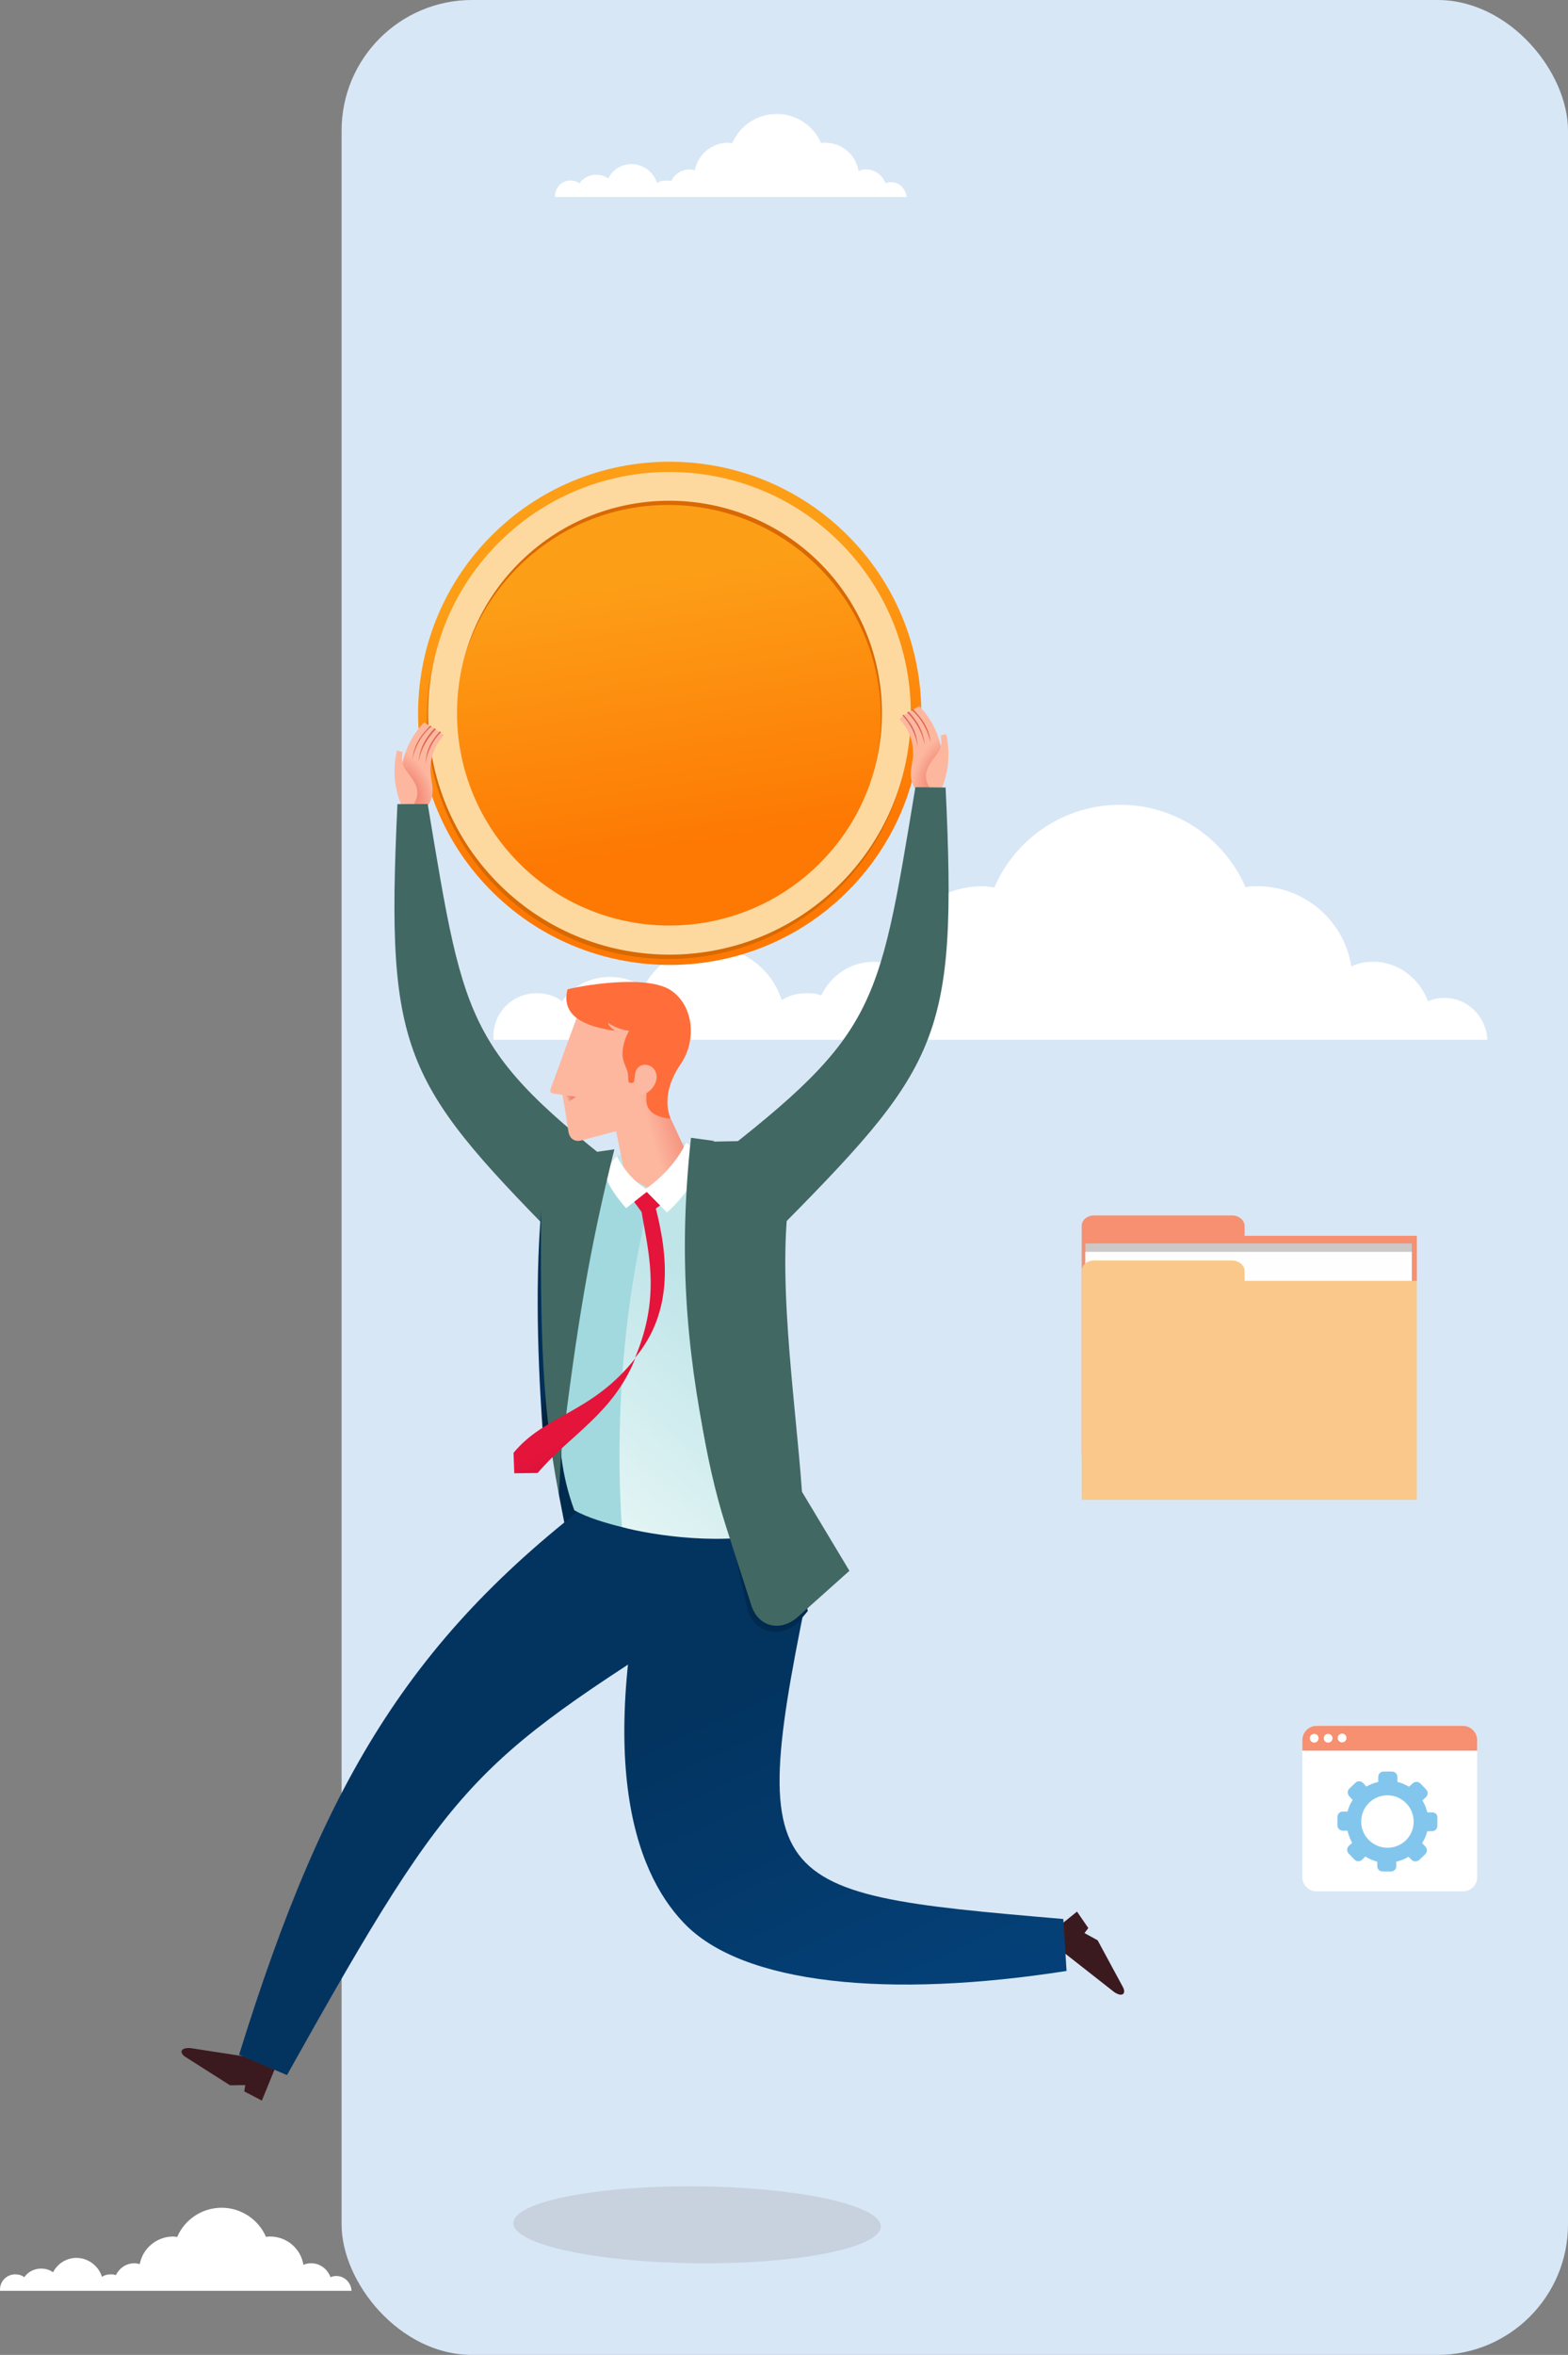 <svg width="661" height="992" viewBox="0 0 661 992" fill="none" xmlns="http://www.w3.org/2000/svg">
<rect x="0" y="0" width="661" height="992" fill="#808080" stroke="none"/>
<rect x="144" width="517" height="992" rx="55" fill="#D8E7F6"/>
<path d="M616.716 796.729H554.988C551.722 796.729 549 794.009 549 790.746V732.983C549 729.72 551.722 727 554.988 727H616.716C619.982 727 622.703 729.72 622.703 732.983V790.855C622.703 794.118 619.982 796.729 616.716 796.729Z" fill="white"/>
<path d="M622.703 737.443H549V732.983C549 729.72 551.722 727 554.988 727H616.716C619.982 727 622.703 729.72 622.703 732.983V737.443Z" fill="#F69070"/>
<path d="M554.008 734.071C555.03 734.071 555.859 733.243 555.859 732.222C555.859 731.2 555.03 730.372 554.008 730.372C552.986 730.372 552.157 731.2 552.157 732.222C552.157 733.243 552.986 734.071 554.008 734.071Z" fill="white"/>
<path d="M559.887 734.071C560.909 734.071 561.737 733.243 561.737 732.222C561.737 731.2 560.909 730.372 559.887 730.372C558.864 730.372 558.036 731.2 558.036 732.222C558.036 733.243 558.864 734.071 559.887 734.071Z" fill="white"/>
<path d="M565.766 733.962C566.788 733.962 567.616 733.134 567.616 732.113C567.616 731.091 566.788 730.263 565.766 730.263C564.743 730.263 563.915 731.091 563.915 732.113C563.915 733.134 564.743 733.962 565.766 733.962Z" fill="white"/>
<path d="M603.76 763.442H601.692C601.256 761.701 600.603 759.961 599.623 758.438L601.147 757.024C602.018 756.153 602.127 754.739 601.147 753.76L598.752 751.258C597.881 750.388 596.466 750.388 595.486 751.258L593.962 752.672C592.438 751.693 590.805 751.041 589.063 750.606V748.539C589.063 747.233 588.083 746.254 586.777 746.254H584.708H583.293C581.987 746.254 581.007 747.233 581.007 748.539V750.606C579.265 751.041 577.523 751.693 575.999 752.564L574.584 751.041C573.713 750.171 572.298 750.062 571.318 751.041L568.814 753.434C567.943 754.304 567.943 755.718 568.814 756.697L570.229 758.22C569.249 759.743 568.487 761.375 568.052 763.116H566.092C564.786 763.116 563.806 764.095 563.806 765.4V768.881C563.806 770.186 564.786 771.165 566.092 771.165H568.052C568.487 773.015 569.14 774.646 570.011 776.278L568.596 777.583C567.725 778.454 567.616 779.868 568.596 780.847L570.991 783.349C571.862 784.219 573.277 784.328 574.257 783.349L575.564 782.043C577.088 783.022 578.83 783.784 580.572 784.219V786.068C580.572 787.374 581.551 788.353 582.858 788.353H584.926H586.341C587.648 788.353 588.628 787.374 588.628 786.068V784.219C590.478 783.784 592.22 783.131 593.744 782.152L595.051 783.458C595.922 784.328 597.337 784.328 598.317 783.458L600.821 781.064C601.692 780.194 601.801 778.78 600.821 777.801L599.514 776.387C600.494 774.864 601.256 773.123 601.692 771.383H603.651C604.958 771.383 605.938 770.404 605.938 769.098V765.617C606.046 764.421 605.067 763.442 603.76 763.442ZM584.926 778.345H584.708C578.612 778.236 573.713 773.232 573.822 767.14C573.931 761.049 578.83 756.262 584.926 756.262H585.035C591.132 756.371 596.031 761.375 595.922 767.467C595.922 773.45 591.023 778.345 584.926 778.345Z" fill="#83C6ED"/>
<path d="M524.671 516.499V520.577H597.281V612.815H456V521.983V516.359C456 513.969 458.251 512 461.207 512H519.745C522.419 512.141 524.671 514.109 524.671 516.499Z" fill="#F69070"/>
<path d="M595.17 523.811H457.548V622.798H595.17V523.811Z" fill="#CCC8C7"/>
<path d="M595.17 527.326H457.548V627.72H595.17V527.326Z" fill="#FDFEFD"/>
<path d="M524.671 535.481V539.559H597.281V631.797H456V540.965V535.341C456 532.95 458.251 530.982 461.207 530.982H519.745C522.419 531.123 524.671 533.091 524.671 535.481Z" fill="#FAC88A"/>
<path d="M141.774 958.748C140.907 958.748 140.04 958.921 139.347 959.267C138.134 955.977 135.014 953.379 131.201 953.379C129.988 953.379 128.948 953.553 127.908 954.072C126.868 947.318 120.975 942.123 113.869 942.123C113.35 942.123 112.656 942.123 112.136 942.296C109.017 935.022 101.737 930 93.418 930C85.099 930 77.82 935.022 74.7 942.296C74.18 942.296 73.66 942.123 72.967 942.123C66.034 942.123 60.141 947.145 58.928 953.726C58.235 953.552 57.368 953.379 56.675 953.379C53.208 953.379 50.262 955.458 48.876 958.402C48.182 958.055 47.316 958.055 46.622 958.055C45.236 958.055 44.023 958.402 42.983 959.094C41.596 954.592 37.263 951.128 32.237 951.128C27.904 951.128 24.264 953.552 22.358 957.189C20.971 956.15 19.238 955.631 17.332 955.631C14.385 955.631 11.786 957.016 10.226 959.267C9.186 958.402 7.799 958.055 6.413 958.055C2.946 958.055 0 960.826 0 964.463C0 964.636 0 964.809 0 964.982H8.493H12.652H21.318H25.998H40.21H43.156H48.529H52.862H61.528H64.821H79.206H84.579H102.431H107.803H123.229H125.482H135.707H139.52H148.186C148.013 961.519 145.24 958.748 141.774 958.748Z" fill="white"/>
<path d="M608.868 420.356C606.417 420.356 603.967 420.847 602.007 421.827C598.577 412.515 589.755 405.163 578.974 405.163C575.544 405.163 572.603 405.654 569.663 407.124C566.723 388.01 550.061 373.307 529.968 373.307C528.498 373.307 526.538 373.307 525.068 373.797C516.247 353.213 495.664 339 472.141 339C448.619 339 428.036 353.213 419.215 373.797C417.745 373.797 416.275 373.307 414.315 373.307C394.712 373.307 378.05 387.52 374.62 406.144C372.66 405.653 370.209 405.163 368.249 405.163C358.448 405.163 350.117 411.045 346.196 419.376C344.236 418.396 341.786 418.396 339.826 418.396C335.905 418.396 332.475 419.376 329.534 421.337C325.614 408.594 313.363 398.792 299.151 398.792C286.899 398.792 276.608 405.653 271.218 415.946C267.297 413.005 262.396 411.535 257.006 411.535C248.675 411.535 241.324 415.456 236.913 421.827C233.973 419.376 230.053 418.396 226.132 418.396C216.331 418.396 208 426.238 208 436.53C208 437.02 208 437.51 208 438H232.013H243.774H268.277H281.509H321.693H330.025H345.216H357.468H381.971H391.282H431.957H447.148H497.625H512.816H556.432H562.802H591.716H602.497H627C626.51 428.198 618.669 420.356 608.868 420.356Z" fill="white"/>
<path d="M375.774 76.748C374.907 76.748 374.04 76.921 373.347 77.267C372.134 73.977 369.014 71.379 365.201 71.379C363.988 71.379 362.948 71.552 361.908 72.072C360.868 65.318 354.975 60.123 347.869 60.123C347.35 60.123 346.656 60.123 346.136 60.296C343.017 53.022 335.737 48 327.418 48C319.099 48 311.819 53.022 308.7 60.296C308.18 60.296 307.66 60.123 306.967 60.123C300.034 60.123 294.141 65.145 292.928 71.726C292.235 71.552 291.368 71.379 290.675 71.379C287.208 71.379 284.262 73.457 282.875 76.401C282.182 76.055 281.316 76.055 280.622 76.055C279.236 76.055 278.023 76.402 276.983 77.094C275.596 72.592 271.263 69.128 266.237 69.128C261.904 69.128 258.264 71.552 256.358 75.189C254.971 74.15 253.238 73.631 251.332 73.631C248.385 73.631 245.786 75.016 244.226 77.267C243.186 76.401 241.799 76.055 240.413 76.055C236.946 76.055 234 78.826 234 82.463C234 82.636 234 82.809 234 82.982H242.493H246.652H255.318H259.998H274.21H277.156H282.529H286.862H295.528H298.821H313.206H318.579H336.431H341.803H357.229H359.482H369.707H373.52H382.186C381.84 79.519 379.067 76.748 375.774 76.748Z" fill="white"/>
<g clip-path="url(#clip0)">
<path d="M356.172 376.594C314.164 417.338 246.928 416.272 206.156 374.294C165.384 332.315 166.45 265.125 208.457 224.382C250.465 183.638 317.701 184.704 358.473 226.682C399.245 268.661 398.179 335.85 356.172 376.594Z" fill="url(#paint0_linear)"/>
<path d="M354.777 231.494C315.651 191.205 251.225 190.215 210.908 229.314C170.591 268.413 169.601 332.795 208.727 373.084C247.853 413.372 312.279 414.362 352.596 375.263C392.913 336.164 393.903 271.783 354.777 231.494ZM346.091 239.894C380.454 275.348 379.695 332.037 344.1 366.465C308.622 400.805 251.896 400.047 217.444 364.477C183.08 329.023 183.838 272.335 219.433 237.907C254.911 203.566 311.522 204.413 346.091 239.894Z" fill="#D96902"/>
<path d="M355.238 229.678C316.112 189.389 251.685 188.4 211.369 227.499C171.052 266.597 170.062 330.979 209.188 371.268C248.313 411.557 312.74 412.547 353.057 373.448C393.373 334.349 394.363 269.967 355.238 229.678ZM346.551 238.079C380.915 273.532 380.156 330.222 344.561 364.65C309.083 398.99 252.357 398.231 217.904 362.661C183.54 327.208 184.299 270.52 219.894 236.091C255.371 201.751 312.071 202.714 346.551 238.079Z" fill="#FED99F"/>
<path d="M178.831 341.006C182.427 337.545 182.918 334.226 181.908 328.597C180.135 319.318 184.033 313.256 187.043 309.833C185.892 308.381 181.561 305.9 178.702 304.382C172.097 311.265 165.415 324.258 171.481 339.072L178.831 341.006Z" fill="url(#paint1_radial)"/>
<path d="M169.056 338.817C166.047 331.321 165.51 323.9 167.36 316.149L169.69 316.762C169.142 321.024 169.662 322.693 171.964 325.598C176.568 331.407 177.2 334.829 173.812 339.685L169.056 338.817Z" fill="#FDB79F"/>
<path d="M185.402 308.06C181.023 313.038 179.721 316.527 179.296 321.779C180.174 316.263 182.43 312.067 185.893 308.381L185.402 308.06Z" fill="#D66552"/>
<path d="M183.26 306.73C179.844 310.238 176.862 315.009 176.474 320.846C177.399 315.15 180.513 310.606 183.703 307.23L183.26 306.73Z" fill="#D66552"/>
<path d="M181.429 305.674C178.56 308.559 174.55 312.868 173.879 319.78C175.267 313.057 179.014 308.295 181.92 305.995L181.429 305.674Z" fill="#D66552"/>
<path d="M167.542 338.733L180.306 338.697C196.37 435.334 196.436 443.175 273.525 502.231L242.195 529.273C170.001 456.22 162.445 446.131 167.542 338.733Z" fill="#426863"/>
<path d="M387.467 334.206C384.005 330.613 383.326 327.37 384.43 321.722C386.3 312.443 382.328 306.418 379.224 302.919C380.366 301.495 384.668 298.987 387.565 297.451C394.179 304.363 400.943 317.253 394.686 332.274L387.467 334.206Z" fill="url(#paint2_radial)"/>
<path d="M397.074 331.944C400 324.476 400.632 316.98 398.84 309.229L396.586 309.785C397.208 313.972 396.557 315.716 394.273 318.564C389.659 324.438 389.121 327.936 392.479 332.651L397.074 331.944Z" fill="#FDB79F"/>
<path d="M380.865 301.052C385.3 306.05 386.516 309.435 386.856 314.697C386.026 309.115 383.828 305.088 380.413 301.316L380.865 301.052Z" fill="#D66552"/>
<path d="M382.951 299.685C386.235 303.231 389.414 307.899 389.791 313.745C388.782 308.115 385.782 303.495 382.451 300.128L382.951 299.685Z" fill="#D66552"/>
<path d="M384.763 298.629C387.471 301.449 391.688 305.815 392.319 312.877C390.829 306.164 387.112 301.354 384.262 299.072L384.763 298.629Z" fill="#D66552"/>
<path d="M398.626 331.74L385.891 331.598C369.883 428.208 369.77 436.022 292.687 494.986L324.05 522.04C396.168 449.197 403.717 439.252 398.626 331.74Z" fill="#426863"/>
<path d="M441.317 815.496L454.016 805.251L458.779 812.177L457.175 814.298L462.72 817.338L473.352 837.009C474.776 839.596 473.378 841.566 469.737 839.183L448.928 822.862L442.751 826.28L441.317 815.496Z" fill="#3B1A1F"/>
<path d="M116.543 869.787L110.389 884.866L102.967 880.99L103.379 878.321L96.984 878.427L78.064 866.404C75.586 864.747 75.942 862.435 80.269 862.738L106.438 866.772L110.097 860.779L116.543 869.787Z" fill="#3B1A1F"/>
<path d="M235.62 629.705L239.884 651.672L250.021 642.671L233.332 599.666L235.62 629.705Z" fill="url(#paint3_linear)"/>
<path d="M100.796 865.538L120.98 874.113C193.971 743.67 199.64 742.359 307.937 673.636L300.75 632.825L261.19 623.448C174.971 686.103 137.423 747.519 100.796 865.538Z" fill="url(#paint4_linear)"/>
<path d="M449.61 830.252L448.25 808.369C315.679 797.038 314.007 796.052 345.429 646.816L277.154 635.743C250.065 739.205 267.149 787.917 288.174 809.917C312.923 836.135 375.093 841.894 449.61 830.252Z" fill="url(#paint5_linear)"/>
<path d="M330.662 593.726L329.737 644.579C306.755 651.781 274.561 646.636 262.141 643.265C237.914 613.667 232.325 555.435 231.376 530.884L260.043 486.857C273.945 482.99 279.56 482.034 289.174 481.149L295.18 493.002L330.662 593.726Z" fill="url(#paint6_linear)"/>
<path d="M275.453 450.413L282.693 471.09L290.416 487.749L273.481 500.615L263.519 495.182L255.743 456.944L275.453 450.413Z" fill="url(#paint7_linear)"/>
<path d="M243.605 427.394L232.272 458.245C231.677 459.763 231.905 460.492 233.432 460.684L237.207 461.243L239.636 476.75C240.218 479.902 242.45 481.073 245.041 480.401L262.295 475.834C265.129 475.086 267.175 473.517 267.91 469.023L272.129 447.448L267.372 427.467L243.605 427.394Z" fill="#FDB79F"/>
<path d="M256.267 430.787C256.638 432.405 257.913 433.075 259.34 434.23C246.244 432.439 236.425 427.895 239.226 416.759C242.144 415.852 273.045 409.706 283.521 417.645C292.57 424.428 293.496 438.537 287.103 447.99C280.878 457.125 280.322 464.762 282.609 471.248C272.961 470.25 272.252 465.406 272.476 462.27C272.541 459.051 273.348 450.935 272.08 449.863C270.813 448.791 268.313 448.902 267.762 452.273L267.294 455.484C267.194 456.448 265.181 456.408 264.954 455.679L264.7 452.292C264.497 450.356 263.001 448.555 262.504 445.244C262.074 442.578 263.143 437.446 265.221 434.267C262.973 433.9 259.684 433.191 256.267 430.787Z" fill="#FF6D3B"/>
<path d="M268.523 450.436C269.863 447.886 273.731 447.882 275.696 450.337C279.383 455.322 273.122 462.202 268.708 461.309L268.523 450.436Z" fill="#FCB8A0"/>
<path d="M242.912 462.001L237.848 465.442L237.207 461.243L242.912 462.001Z" fill="url(#paint8_linear)"/>
<path d="M262.141 643.265C256.349 641.825 247.613 639.385 242.096 636.167C239.401 628.831 237.623 621.454 236.64 613.653C237.065 580.207 240.929 544.559 252.412 494.97L273.551 506.788C263.468 547.305 258.984 595.242 262.141 643.265Z" fill="#A1D9DE"/>
<path d="M228.317 508.193C224.906 544.457 227.613 587.127 228.921 604.631L231.195 601.704L228.317 508.193Z" fill="url(#paint9_linear)"/>
<path d="M256.483 486.308C247.214 513.291 238.109 571.079 235.62 629.705C227.694 588.961 227.75 554.366 228.185 494.877L256.483 486.308Z" fill="#426863"/>
<path d="M281.178 505.779L271.782 512.344L265.909 504.336L268.473 500.724L278.456 500.988L281.178 505.779Z" fill="#E5143B"/>
<path d="M297.538 487.174L289.146 481.327C287.392 485.609 281.69 494.201 272.293 500.766C266.953 497.575 262.533 491.977 260.016 487.035L254.467 493.465C256.682 500.363 260.378 504.757 263.923 508.946L272.634 502.093L281.15 510.691C286.78 506.095 295.933 494.029 297.538 487.174Z" fill="white"/>
<path d="M313.096 649.662L309.083 650.865L315.002 677.458C317.504 688.407 330.266 690.738 337.391 682.366L340.514 678.659L340.322 677.536L313.096 649.662Z" fill="url(#paint10_linear)"/>
<path d="M250.991 485.279L259.002 484.147C248.097 527.634 243.154 559.655 236.971 609.151C235.459 589.43 232.196 566.89 232.713 541.107L241.52 537.183L237.569 523.825C242.025 510.306 243.89 502.944 250.991 485.279Z" fill="#426863"/>
<path d="M328.845 480.344L292.104 481.054C287.438 504.194 287.527 585.073 305.963 642.735L316.673 676.076C319.6 685.452 329.102 687.645 336.514 680.956L358.077 661.697L338.07 628.379C335.347 589.348 326.551 532.989 333.933 496.973L328.845 480.344Z" fill="#426863"/>
<path d="M300.923 480.593L291.283 479.289C286.169 526.582 288.81 566.146 298.185 611.666C300.592 587.814 302.465 561.513 302.199 541.985L293.366 538.983L301.819 535.005C301.457 514.915 301.751 497.658 300.923 480.593Z" fill="#426863"/>
<path d="M276.017 507.35C281.91 529.386 283.762 552.802 267.676 571.995C279.136 544.986 272.804 525.797 270.168 508.634L276.017 507.35Z" fill="#E5143B"/>
<path d="M216.482 612.002L216.794 620.611L226.655 620.492C240.261 604.376 258.368 595.694 267.827 572.201C249.275 595.567 229.937 595.681 216.482 612.002Z" fill="url(#paint11_linear)"/>
<path opacity="0.22" d="M293.701 953.39C250.928 952.983 216.324 945.401 216.411 936.455C216.497 927.508 251.242 920.585 294.016 920.991C336.789 921.397 371.393 928.979 371.307 937.926C371.22 946.873 336.475 953.796 293.701 953.39Z" fill="#8C8C8C"/>
</g>
<defs>
<linearGradient id="paint0_linear" x1="231.858" y1="250.849" x2="248.973" y2="361.844" gradientUnits="userSpaceOnUse">
<stop stop-color="#FD9E17"/>
<stop offset="1" stop-color="#FD7903"/>
</linearGradient>
<radialGradient id="paint1_radial" cx="0" cy="0" r="1" gradientUnits="userSpaceOnUse" gradientTransform="translate(172.577 332.512) rotate(154.403) scale(9.513 18.116)">
<stop stop-color="#EE7868"/>
<stop offset="1" stop-color="#FDB79F"/>
</radialGradient>
<radialGradient id="paint2_radial" cx="0" cy="0" r="1" gradientUnits="userSpaceOnUse" gradientTransform="translate(395.492 325.383) rotate(25.59) scale(9.513 18.116)">
<stop stop-color="#EE7868"/>
<stop offset="1" stop-color="#FDB79F"/>
</radialGradient>
<linearGradient id="paint3_linear" x1="252.294" y1="628.111" x2="271.268" y2="634.113" gradientUnits="userSpaceOnUse">
<stop stop-color="#012A4F"/>
<stop offset="1"/>
</linearGradient>
<linearGradient id="paint4_linear" x1="144.26" y1="875.365" x2="226.214" y2="1034.29" gradientUnits="userSpaceOnUse">
<stop stop-color="#033460"/>
<stop offset="1" stop-color="#02284A"/>
</linearGradient>
<linearGradient id="paint5_linear" x1="432.029" y1="826.169" x2="368.934" y2="687.9" gradientUnits="userSpaceOnUse">
<stop stop-color="#044077"/>
<stop offset="1" stop-color="#033460"/>
</linearGradient>
<linearGradient id="paint6_linear" x1="266.053" y1="518.999" x2="204.84" y2="590.119" gradientUnits="userSpaceOnUse">
<stop stop-color="#C0E5E9"/>
<stop offset="1" stop-color="#E2F4F4"/>
</linearGradient>
<linearGradient id="paint7_linear" x1="276.428" y1="485.014" x2="296.397" y2="479.303" gradientUnits="userSpaceOnUse">
<stop stop-color="#FDB79F"/>
<stop offset="1" stop-color="#EE7868"/>
</linearGradient>
<linearGradient id="paint8_linear" x1="238.578" y1="462.251" x2="240.318" y2="461.49" gradientUnits="userSpaceOnUse">
<stop stop-color="#FCB8A0"/>
<stop offset="1" stop-color="#EB8975"/>
</linearGradient>
<linearGradient id="paint9_linear" x1="238.028" y1="557.835" x2="252.087" y2="562.282" gradientUnits="userSpaceOnUse">
<stop stop-color="#033059"/>
<stop offset="1"/>
</linearGradient>
<linearGradient id="paint10_linear" x1="341.612" y1="671.958" x2="370.746" y2="681.173" gradientUnits="userSpaceOnUse">
<stop stop-color="#012A4F"/>
<stop offset="1"/>
</linearGradient>
<linearGradient id="paint11_linear" x1="223.753" y1="613.152" x2="242.782" y2="649.407" gradientUnits="userSpaceOnUse">
<stop stop-color="#E5143B"/>
<stop offset="1" stop-color="#B70F37"/>
</linearGradient>
<clipPath id="clip0">
<rect width="430" height="801" fill="white" transform="translate(58 180)"/>
</clipPath>
</defs>
</svg>
